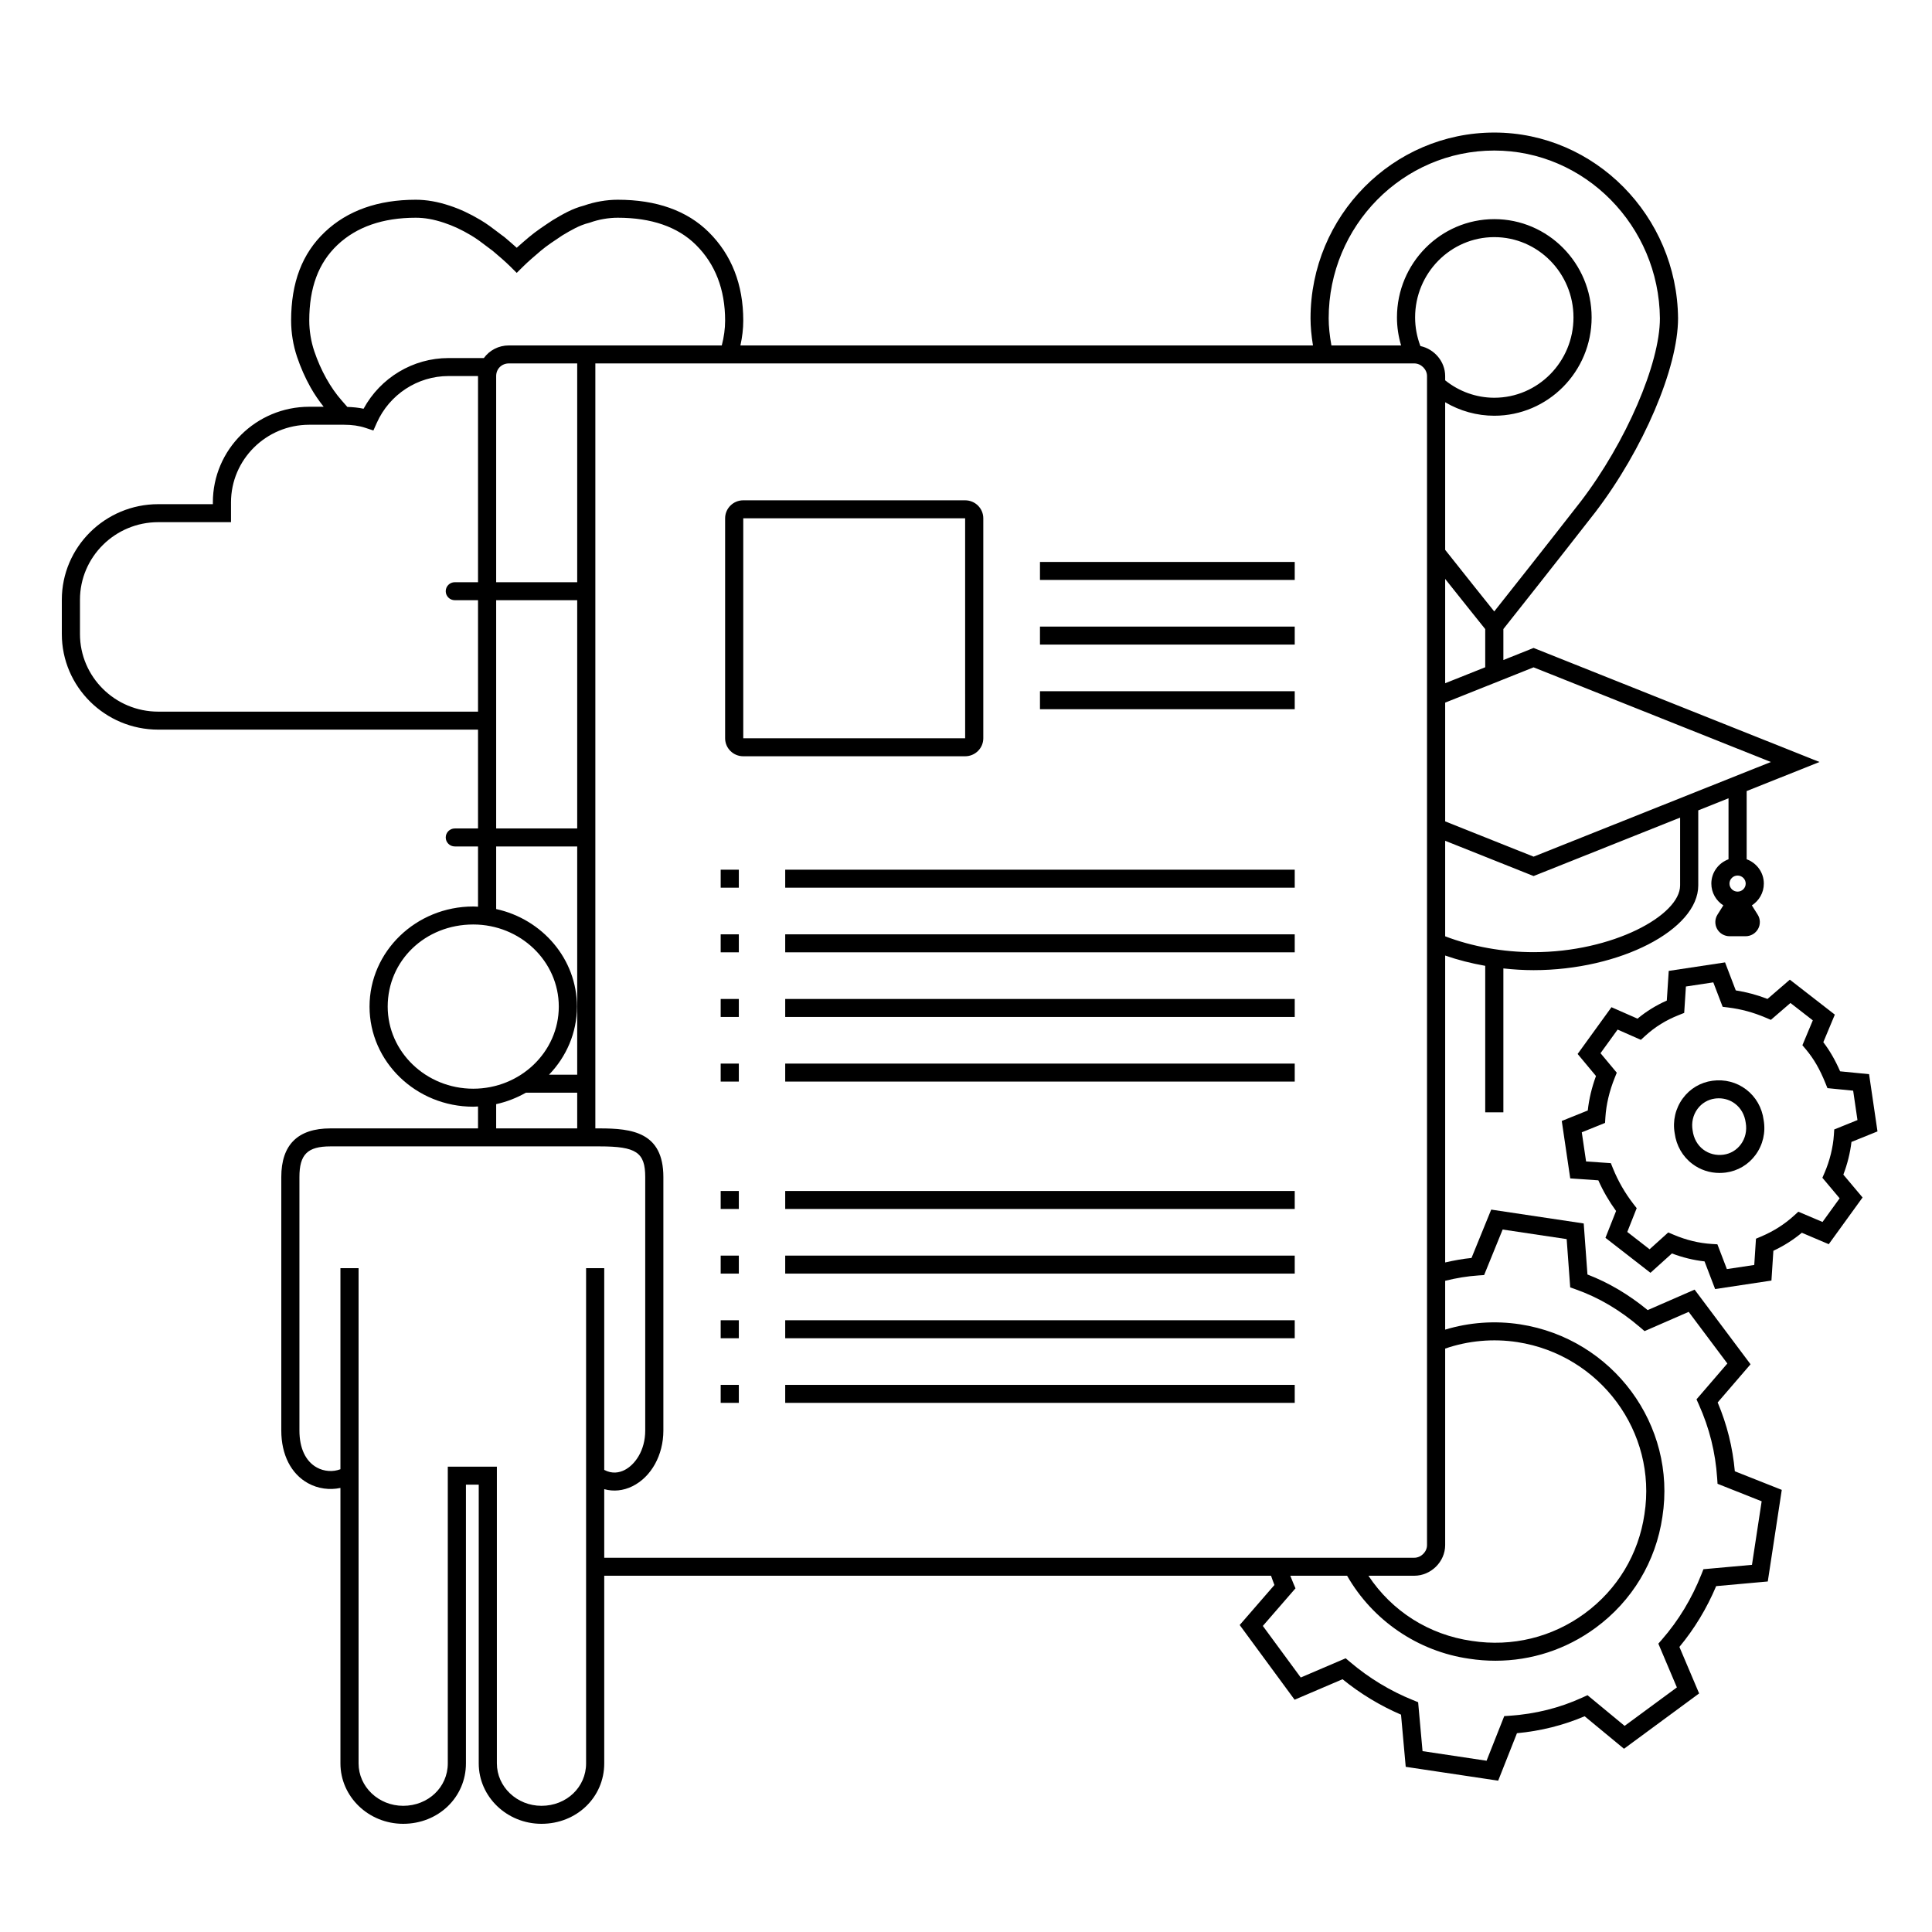 <?xml version="1.0" encoding="UTF-8" standalone="no"?>
<svg width="125px" height="125px" viewBox="0 0 125 125" version="1.1" xmlns="http://www.w3.org/2000/svg" xmlns:xlink="http://www.w3.org/1999/xlink">
    <!-- Generator: Sketch 41 (35326) - http://www.bohemiancoding.com/sketch -->
    <title>learning-about-us</title>
    <desc>Created with Sketch.</desc>
    <defs></defs>
    <g id="All" stroke="none" stroke-width="1" fill="none" fill-rule="evenodd">
        <g id="learning-about-us" fill="#000000">
            <g id="icon-circle-home" transform="translate(4, 8)">
                <path d="M109.352,93.245 L106.212,93.528 L106.08,93.862 C105.459,95.427 104.603,96.843 103.533,98.071 L103.295,98.344 L104.494,101.175 L101.113,103.664 L98.711,101.679 L98.374,101.833 C96.919,102.499 95.344,102.894 93.694,103.007 L93.324,103.032 L92.181,105.919 L88.038,105.298 L87.753,102.132 L87.421,101.998 C85.941,101.4 84.569,100.569 83.344,99.527 L83.065,99.291 L80.158,100.534 L77.705,97.198 L79.818,94.764 L79.676,94.431 C79.607,94.271 79.545,94.111 79.482,93.95 L83.157,93.95 C84.816,96.846 87.741,98.845 91.055,99.319 C91.623,99.406 92.191,99.449 92.755,99.449 C95.078,99.449 97.329,98.718 99.229,97.324 C101.598,95.586 103.135,93.032 103.557,90.137 C104.483,84.2 100.354,78.614 94.354,77.684 C92.722,77.433 91.061,77.555 89.502,78.027 L89.502,74.867 C90.234,74.686 90.943,74.569 91.655,74.521 L92.022,74.496 L93.221,71.55 L97.363,72.17 L97.592,75.294 L97.952,75.422 C99.44,75.949 100.803,76.754 102.122,77.882 L102.403,78.123 L105.257,76.877 L107.76,80.218 L105.763,82.537 L105.913,82.872 C106.599,84.402 106.988,85.96 107.1,87.635 L107.125,88.001 L109.979,89.133 L109.352,93.245 Z M35.094,88.349 C35.691,88.514 36.323,88.453 36.915,88.161 C38.134,87.561 38.92,86.147 38.92,84.556 L38.92,68.157 C38.92,65.25 36.886,65.007 34.801,65.007 L34.519,65.007 L34.519,15.513 L87.502,15.513 C87.941,15.513 88.328,15.896 88.328,16.331 L88.328,91.968 C88.328,92.404 87.941,92.786 87.502,92.786 L35.094,92.786 L35.094,88.349 Z M33.92,106.091 C33.92,107.63 32.652,108.836 31.034,108.836 C29.442,108.836 28.148,107.605 28.148,106.091 L28.148,86.892 L24.972,86.892 L24.972,106.091 C24.972,107.63 23.704,108.836 22.086,108.836 C20.494,108.836 19.2,107.605 19.2,106.091 L19.2,74.051 L18.026,74.051 L18.026,87.059 C17.545,87.243 16.975,87.208 16.503,86.949 C15.774,86.548 15.373,85.699 15.373,84.556 L15.373,68.157 C15.373,66.69 15.897,66.171 17.376,66.171 L34.801,66.171 C37.169,66.171 37.746,66.56 37.746,68.157 L37.746,84.556 C37.746,85.866 37.066,86.787 36.393,87.119 C36.078,87.274 35.613,87.381 35.094,87.102 L35.094,74.051 L33.92,74.051 L33.92,106.091 Z M28.102,63.438 C28.789,63.287 29.433,63.034 30.022,62.698 L33.345,62.698 L33.345,65.007 L28.102,65.007 L28.102,63.438 Z M21.084,57.126 C21.084,54.147 23.515,51.814 26.618,51.814 C29.671,51.814 32.154,54.197 32.154,57.126 C32.154,60.056 29.671,62.439 26.618,62.439 C23.567,62.439 21.084,60.056 21.084,57.126 L21.084,57.126 Z M28.102,46.765 L33.345,46.765 L33.345,61.534 L31.52,61.534 C32.638,60.376 33.328,58.829 33.328,57.126 C33.328,54.048 31.089,51.469 28.102,50.815 L28.102,46.765 Z M28.102,30.833 L33.345,30.833 L33.345,45.601 L28.102,45.601 L28.102,30.833 Z M6.238,38.043 C3.446,38.043 1.174,35.792 1.174,33.023 L1.174,30.805 C1.174,28.036 3.446,25.784 6.238,25.784 L10.946,25.784 L10.946,24.502 C10.946,21.734 13.218,19.481 16.01,19.481 L18.247,19.481 C18.785,19.481 19.231,19.546 19.651,19.685 L20.158,19.853 L20.374,19.368 C21.195,17.522 23.018,16.33 25.017,16.33 L26.928,16.33 L26.928,16.331 L26.928,29.669 L25.426,29.669 C25.101,29.669 24.839,29.929 24.839,30.251 C24.839,30.572 25.101,30.833 25.426,30.833 L26.928,30.833 L26.928,38.043 L6.238,38.043 Z M33.345,29.669 L28.102,29.669 L28.102,16.331 C28.102,15.865 28.458,15.513 28.928,15.513 L33.345,15.513 L33.345,29.669 Z M16.009,12.742 C16.009,10.613 16.604,9.013 17.829,7.852 C19.064,6.681 20.769,6.087 22.898,6.087 C23.475,6.087 24.052,6.189 24.714,6.408 C25.312,6.605 25.858,6.859 26.481,7.23 C26.848,7.448 27.164,7.69 27.471,7.925 C27.627,8.044 27.774,8.156 27.885,8.235 C28.278,8.568 28.684,8.913 29.017,9.244 L29.432,9.655 L29.847,9.244 C30.181,8.913 30.587,8.568 30.991,8.223 C31.377,7.896 31.9,7.55 32.386,7.229 C32.952,6.892 33.486,6.574 34.108,6.42 L34.166,6.403 C34.73,6.199 35.369,6.087 35.967,6.087 C38.149,6.087 39.851,6.678 41.026,7.843 C42.28,9.085 42.915,10.734 42.915,12.742 C42.915,13.271 42.84,13.81 42.699,14.349 L28.928,14.349 C28.25,14.349 27.665,14.67 27.305,15.167 C27.288,15.167 27.271,15.166 27.254,15.166 L25.017,15.166 C22.721,15.166 20.616,16.437 19.523,18.445 C19.196,18.374 18.843,18.34 18.472,18.328 L18.101,17.903 C17.747,17.503 17.415,17.026 17.112,16.486 C16.809,15.945 16.538,15.333 16.332,14.718 C16.123,14.098 16.009,13.397 16.009,12.742 L16.009,12.742 Z M81.965,12.597 C81.965,6.61 86.772,1.74 92.681,1.74 C98.533,1.74 103.34,6.612 103.396,12.597 C103.396,15.53 101.195,20.623 98.28,24.438 C95.991,27.375 93.644,30.341 92.677,31.56 C92.089,30.827 90.968,29.426 89.502,27.575 L89.502,18.025 C90.46,18.591 91.555,18.898 92.681,18.898 C96.153,18.898 98.978,16.045 98.978,12.538 C98.978,9.031 96.153,6.178 92.681,6.178 C89.208,6.178 86.383,9.031 86.383,12.538 C86.383,13.159 86.477,13.764 86.65,14.349 L82.142,14.349 C82.027,13.708 81.965,13.119 81.965,12.597 L81.965,12.597 Z M89.502,36.205 L89.502,29.457 C90.841,31.142 91.77,32.3 92.094,32.702 L92.094,35.171 L89.502,36.205 Z M110.575,41.301 L95.223,47.425 L89.502,45.143 L89.502,37.46 L95.223,35.177 L110.575,41.301 Z M104.703,49.285 C104.703,51.23 100.328,53.605 95.223,53.605 C93.243,53.605 91.23,53.24 89.502,52.579 L89.502,46.398 L95.223,48.68 L104.703,44.899 L104.703,49.285 Z M89.502,79.253 C90.99,78.74 92.597,78.593 94.174,78.834 C99.535,79.665 103.224,84.655 102.396,89.965 C102.018,92.555 100.645,94.837 98.531,96.388 C96.423,97.935 93.83,98.568 91.228,98.167 C88.449,97.77 86.063,96.248 84.537,93.95 L87.502,93.95 C88.585,93.95 89.502,93.042 89.502,91.968 L89.502,79.253 Z M87.9,14.39 C87.677,13.8 87.557,13.18 87.557,12.538 C87.557,9.673 89.856,7.342 92.681,7.342 C95.506,7.342 97.804,9.673 97.804,12.538 C97.804,15.403 95.506,17.734 92.681,17.734 C91.522,17.734 90.404,17.332 89.502,16.606 L89.502,16.331 C89.502,15.392 88.801,14.58 87.9,14.39 L87.9,14.39 Z M108.422,49.688 C108.132,49.688 107.897,49.455 107.897,49.168 C107.897,48.882 108.132,48.648 108.422,48.648 C108.711,48.648 108.946,48.882 108.946,49.168 C108.946,49.455 108.711,49.688 108.422,49.688 L108.422,49.688 Z M107.133,82.738 L109.26,80.268 L105.641,75.438 L102.605,76.763 C101.369,75.75 100.088,74.993 98.708,74.459 L98.466,71.158 L92.481,70.261 L91.206,73.39 C90.642,73.444 90.075,73.55 89.502,73.68 L89.502,53.823 C90.323,54.109 91.197,54.33 92.094,54.489 L92.094,63.966 L93.268,63.966 L93.268,54.657 C93.917,54.728 94.572,54.769 95.223,54.769 C100.799,54.769 105.877,52.155 105.877,49.285 L105.877,44.43 L107.835,43.649 L107.835,47.594 C107.188,47.833 106.723,48.445 106.723,49.168 C106.723,49.759 107.033,50.278 107.499,50.578 L107.122,51.175 C106.944,51.456 106.935,51.812 107.097,52.103 C107.259,52.393 107.569,52.574 107.904,52.574 L108.94,52.574 C109.275,52.574 109.584,52.393 109.746,52.102 C109.909,51.811 109.899,51.456 109.721,51.175 L109.345,50.578 C109.81,50.278 110.12,49.759 110.12,49.168 C110.12,48.445 109.656,47.833 109.009,47.594 L109.009,43.181 L113.72,41.301 L95.223,33.922 L93.268,34.703 L93.268,32.699 C93.865,31.947 96.572,28.532 99.212,25.145 C102.317,21.082 104.57,15.805 104.57,12.591 C104.508,5.966 99.174,0.576 92.681,0.576 C86.124,0.576 80.791,5.968 80.791,12.597 C80.791,13.13 80.845,13.718 80.949,14.349 L43.905,14.349 C44.024,13.812 44.089,13.274 44.089,12.742 C44.089,10.414 43.338,8.488 41.856,7.02 C40.453,5.629 38.472,4.923 35.967,4.923 C35.246,4.923 34.476,5.057 33.793,5.298 C33.017,5.496 32.389,5.87 31.756,6.247 C31.22,6.601 30.667,6.966 30.215,7.35 C29.953,7.573 29.686,7.8 29.432,8.03 C29.179,7.8 28.911,7.573 28.65,7.35 L28.596,7.308 C28.466,7.217 28.331,7.112 28.188,7.003 C27.871,6.76 27.511,6.485 27.085,6.232 C26.385,5.816 25.768,5.529 25.085,5.304 C24.311,5.047 23.596,4.923 22.898,4.923 C20.457,4.923 18.478,5.626 17.018,7.011 C15.549,8.404 14.835,10.279 14.835,12.742 C14.835,13.53 14.968,14.34 15.218,15.085 C15.447,15.768 15.748,16.448 16.086,17.051 C16.348,17.52 16.639,17.935 16.941,18.317 L16.01,18.317 C12.571,18.317 9.772,21.092 9.772,24.502 L9.772,24.62 L6.238,24.62 C2.799,24.62 -0,27.395 -0,30.805 L-0,33.023 C-0,36.433 2.799,39.207 6.238,39.207 L26.928,39.207 L26.928,45.601 L25.426,45.601 C25.101,45.601 24.839,45.862 24.839,46.183 C24.839,46.505 25.101,46.765 25.426,46.765 L26.928,46.765 L26.928,50.665 C26.825,50.66 26.723,50.65 26.618,50.65 C22.919,50.65 19.909,53.555 19.909,57.126 C19.909,60.698 22.919,63.603 26.618,63.603 C26.723,63.603 26.825,63.592 26.928,63.588 L26.928,65.007 L17.376,65.007 C15.268,65.007 14.199,66.067 14.199,68.157 L14.199,84.556 C14.199,86.118 14.831,87.361 15.933,87.966 C16.574,88.319 17.329,88.419 18.026,88.269 L18.026,106.091 C18.026,108.247 19.847,110 22.086,110 C24.362,110 26.146,108.283 26.146,106.091 L26.146,88.056 L26.974,88.056 L26.974,106.091 C26.974,108.247 28.795,110 31.034,110 C33.31,110 35.094,108.283 35.094,106.091 L35.094,93.95 L78.236,93.95 C78.308,94.15 78.375,94.349 78.455,94.549 L76.208,97.138 L79.761,101.972 L82.862,100.646 C84.017,101.584 85.287,102.353 86.646,102.938 L86.95,106.313 L92.932,107.209 L94.147,104.138 C95.678,103.996 97.147,103.628 98.525,103.041 L101.072,105.145 L105.933,101.565 L104.657,98.555 C105.63,97.383 106.428,96.063 107.036,94.622 L110.375,94.321 L111.28,88.395 L108.243,87.191 C108.102,85.637 107.738,84.174 107.133,82.738 L107.133,82.738 Z" id="Fill-1"></path>
                <path d="M113.916,71.061 L112.352,70.397 L112.073,70.65 C111.45,71.217 110.753,71.659 109.943,72.004 L109.611,72.144 L109.5,73.843 L107.729,74.11 L107.115,72.506 L106.737,72.483 C105.921,72.432 105.095,72.232 104.283,71.887 L103.936,71.739 L102.728,72.828 L101.285,71.706 L101.894,70.168 L101.691,69.908 C101.138,69.195 100.69,68.417 100.358,67.595 L100.221,67.256 L98.619,67.146 L98.341,65.26 L99.846,64.652 L99.869,64.287 C99.922,63.455 100.126,62.592 100.476,61.724 L100.605,61.403 L99.553,60.141 L100.659,58.614 L102.163,59.277 L102.447,59.019 C103.092,58.432 103.784,58.004 104.623,57.672 L104.967,57.535 L105.078,55.827 L106.85,55.559 L107.455,57.14 L107.805,57.183 C108.656,57.289 109.428,57.498 110.237,57.841 L110.575,57.985 L111.842,56.893 L113.288,58.017 L112.615,59.627 L112.843,59.897 C113.349,60.499 113.738,61.171 114.103,62.074 L114.235,62.402 L115.899,62.567 L116.178,64.468 L114.675,65.075 L114.651,65.438 C114.597,66.235 114.384,67.1 114.05,67.874 L113.908,68.201 L115.024,69.53 L113.916,71.061 Z M115.789,65.883 L117.473,65.202 L116.929,61.499 L115.055,61.314 C114.737,60.586 114.385,59.975 113.968,59.43 L114.713,57.646 L111.802,55.384 L110.356,56.631 C109.677,56.369 109.011,56.189 108.304,56.078 L107.611,54.267 L103.967,54.817 L103.842,56.736 C103.146,57.045 102.52,57.432 101.946,57.907 L100.262,57.166 L98.072,60.191 L99.26,61.618 C98.986,62.367 98.808,63.113 98.729,63.847 L97.046,64.526 L97.594,68.243 L99.412,68.367 C99.721,69.063 100.106,69.727 100.56,70.351 L99.872,72.087 L102.784,74.35 L104.173,73.098 C104.87,73.362 105.577,73.534 106.283,73.612 L106.968,75.402 L110.612,74.852 L110.737,72.925 C111.414,72.607 112.021,72.222 112.578,71.759 L114.32,72.499 L116.508,69.477 L115.264,67.998 C115.526,67.315 115.707,66.584 115.789,65.883 L115.789,65.883 Z" id="Fill-4"></path>
                <path d="M108.632,66.04 C108.359,66.41 107.959,66.648 107.504,66.709 C107.032,66.772 106.57,66.654 106.201,66.376 C105.825,66.09 105.582,65.661 105.513,65.143 C105.424,64.638 105.536,64.142 105.829,63.746 C106.102,63.376 106.503,63.138 106.956,63.077 C107.04,63.066 107.123,63.06 107.205,63.06 C107.589,63.06 107.956,63.181 108.259,63.411 C108.636,63.697 108.879,64.125 108.948,64.643 C109.036,65.147 108.924,65.644 108.632,66.04 M108.972,62.486 C108.354,62.017 107.583,61.818 106.798,61.924 C106.025,62.028 105.344,62.431 104.881,63.059 C104.399,63.712 104.212,64.524 104.352,65.319 C104.458,66.121 104.862,66.825 105.489,67.3 C105.998,67.687 106.614,67.89 107.253,67.89 C107.389,67.89 107.526,67.881 107.663,67.863 C108.436,67.758 109.117,67.355 109.579,66.728 C110.062,66.074 110.248,65.263 110.108,64.468 C110.003,63.665 109.599,62.961 108.972,62.486" id="Fill-6"></path>
                <polygon id="Fill-8" points="63.286 29.522 79.769 29.522 79.769 28.358 63.286 28.358"></polygon>
                <polygon id="Fill-10" points="63.286 33.704 79.769 33.704 79.769 32.54 63.286 32.54"></polygon>
                <polygon id="Fill-11" points="63.286 37.886 79.769 37.886 79.769 36.722 63.286 36.722"></polygon>
                <path d="M44.089,25.534 L58.444,25.534 L58.445,39.766 L44.089,39.766 L44.089,25.534 Z M59.619,39.766 L59.619,25.534 C59.619,24.892 59.092,24.37 58.444,24.37 L44.089,24.37 C43.441,24.37 42.915,24.892 42.915,25.534 L42.915,39.766 C42.915,40.408 43.441,40.93 44.089,40.93 L58.444,40.93 C59.092,40.93 59.619,40.408 59.619,39.766 L59.619,39.766 Z" id="Fill-12"></path>
                <polygon id="Fill-13" points="46.803 49.433 79.769 49.433 79.769 48.269 46.803 48.269"></polygon>
                <polygon id="Fill-14" points="46.803 53.615 79.769 53.615 79.769 52.451 46.803 52.451"></polygon>
                <polygon id="Fill-15" points="46.803 57.797 79.769 57.797 79.769 56.633 46.803 56.633"></polygon>
                <polygon id="Fill-16" points="46.803 61.978 79.769 61.978 79.769 60.814 46.803 60.814"></polygon>
                <polygon id="Fill-17" points="42.628 49.433 43.802 49.433 43.802 48.269 42.628 48.269"></polygon>
                <polygon id="Fill-18" points="42.628 53.615 43.802 53.615 43.802 52.451 42.628 52.451"></polygon>
                <polygon id="Fill-19" points="42.628 57.797 43.802 57.797 43.802 56.633 42.628 56.633"></polygon>
                <polygon id="Fill-20" points="42.628 61.978 43.802 61.978 43.802 60.814 42.628 60.814"></polygon>
                <polygon id="Fill-21" points="46.803 70.22 79.769 70.22 79.769 69.056 46.803 69.056"></polygon>
                <polygon id="Fill-22" points="46.803 74.402 79.769 74.402 79.769 73.238 46.803 73.238"></polygon>
                <polygon id="Fill-23" points="46.803 78.584 79.769 78.584 79.769 77.42 46.803 77.42"></polygon>
                <polygon id="Fill-24" points="46.803 82.765 79.769 82.765 79.769 81.601 46.803 81.601"></polygon>
                <polygon id="Fill-25" points="42.628 70.22 43.802 70.22 43.802 69.056 42.628 69.056"></polygon>
                <polygon id="Fill-26" points="42.628 74.402 43.802 74.402 43.802 73.238 42.628 73.238"></polygon>
                <polygon id="Fill-27" points="42.628 78.584 43.802 78.584 43.802 77.42 42.628 77.42"></polygon>
                <polygon id="Fill-28" points="42.628 82.765 43.802 82.765 43.802 81.601 42.628 81.601"></polygon>
            </g>
        </g>
    </g>
</svg>